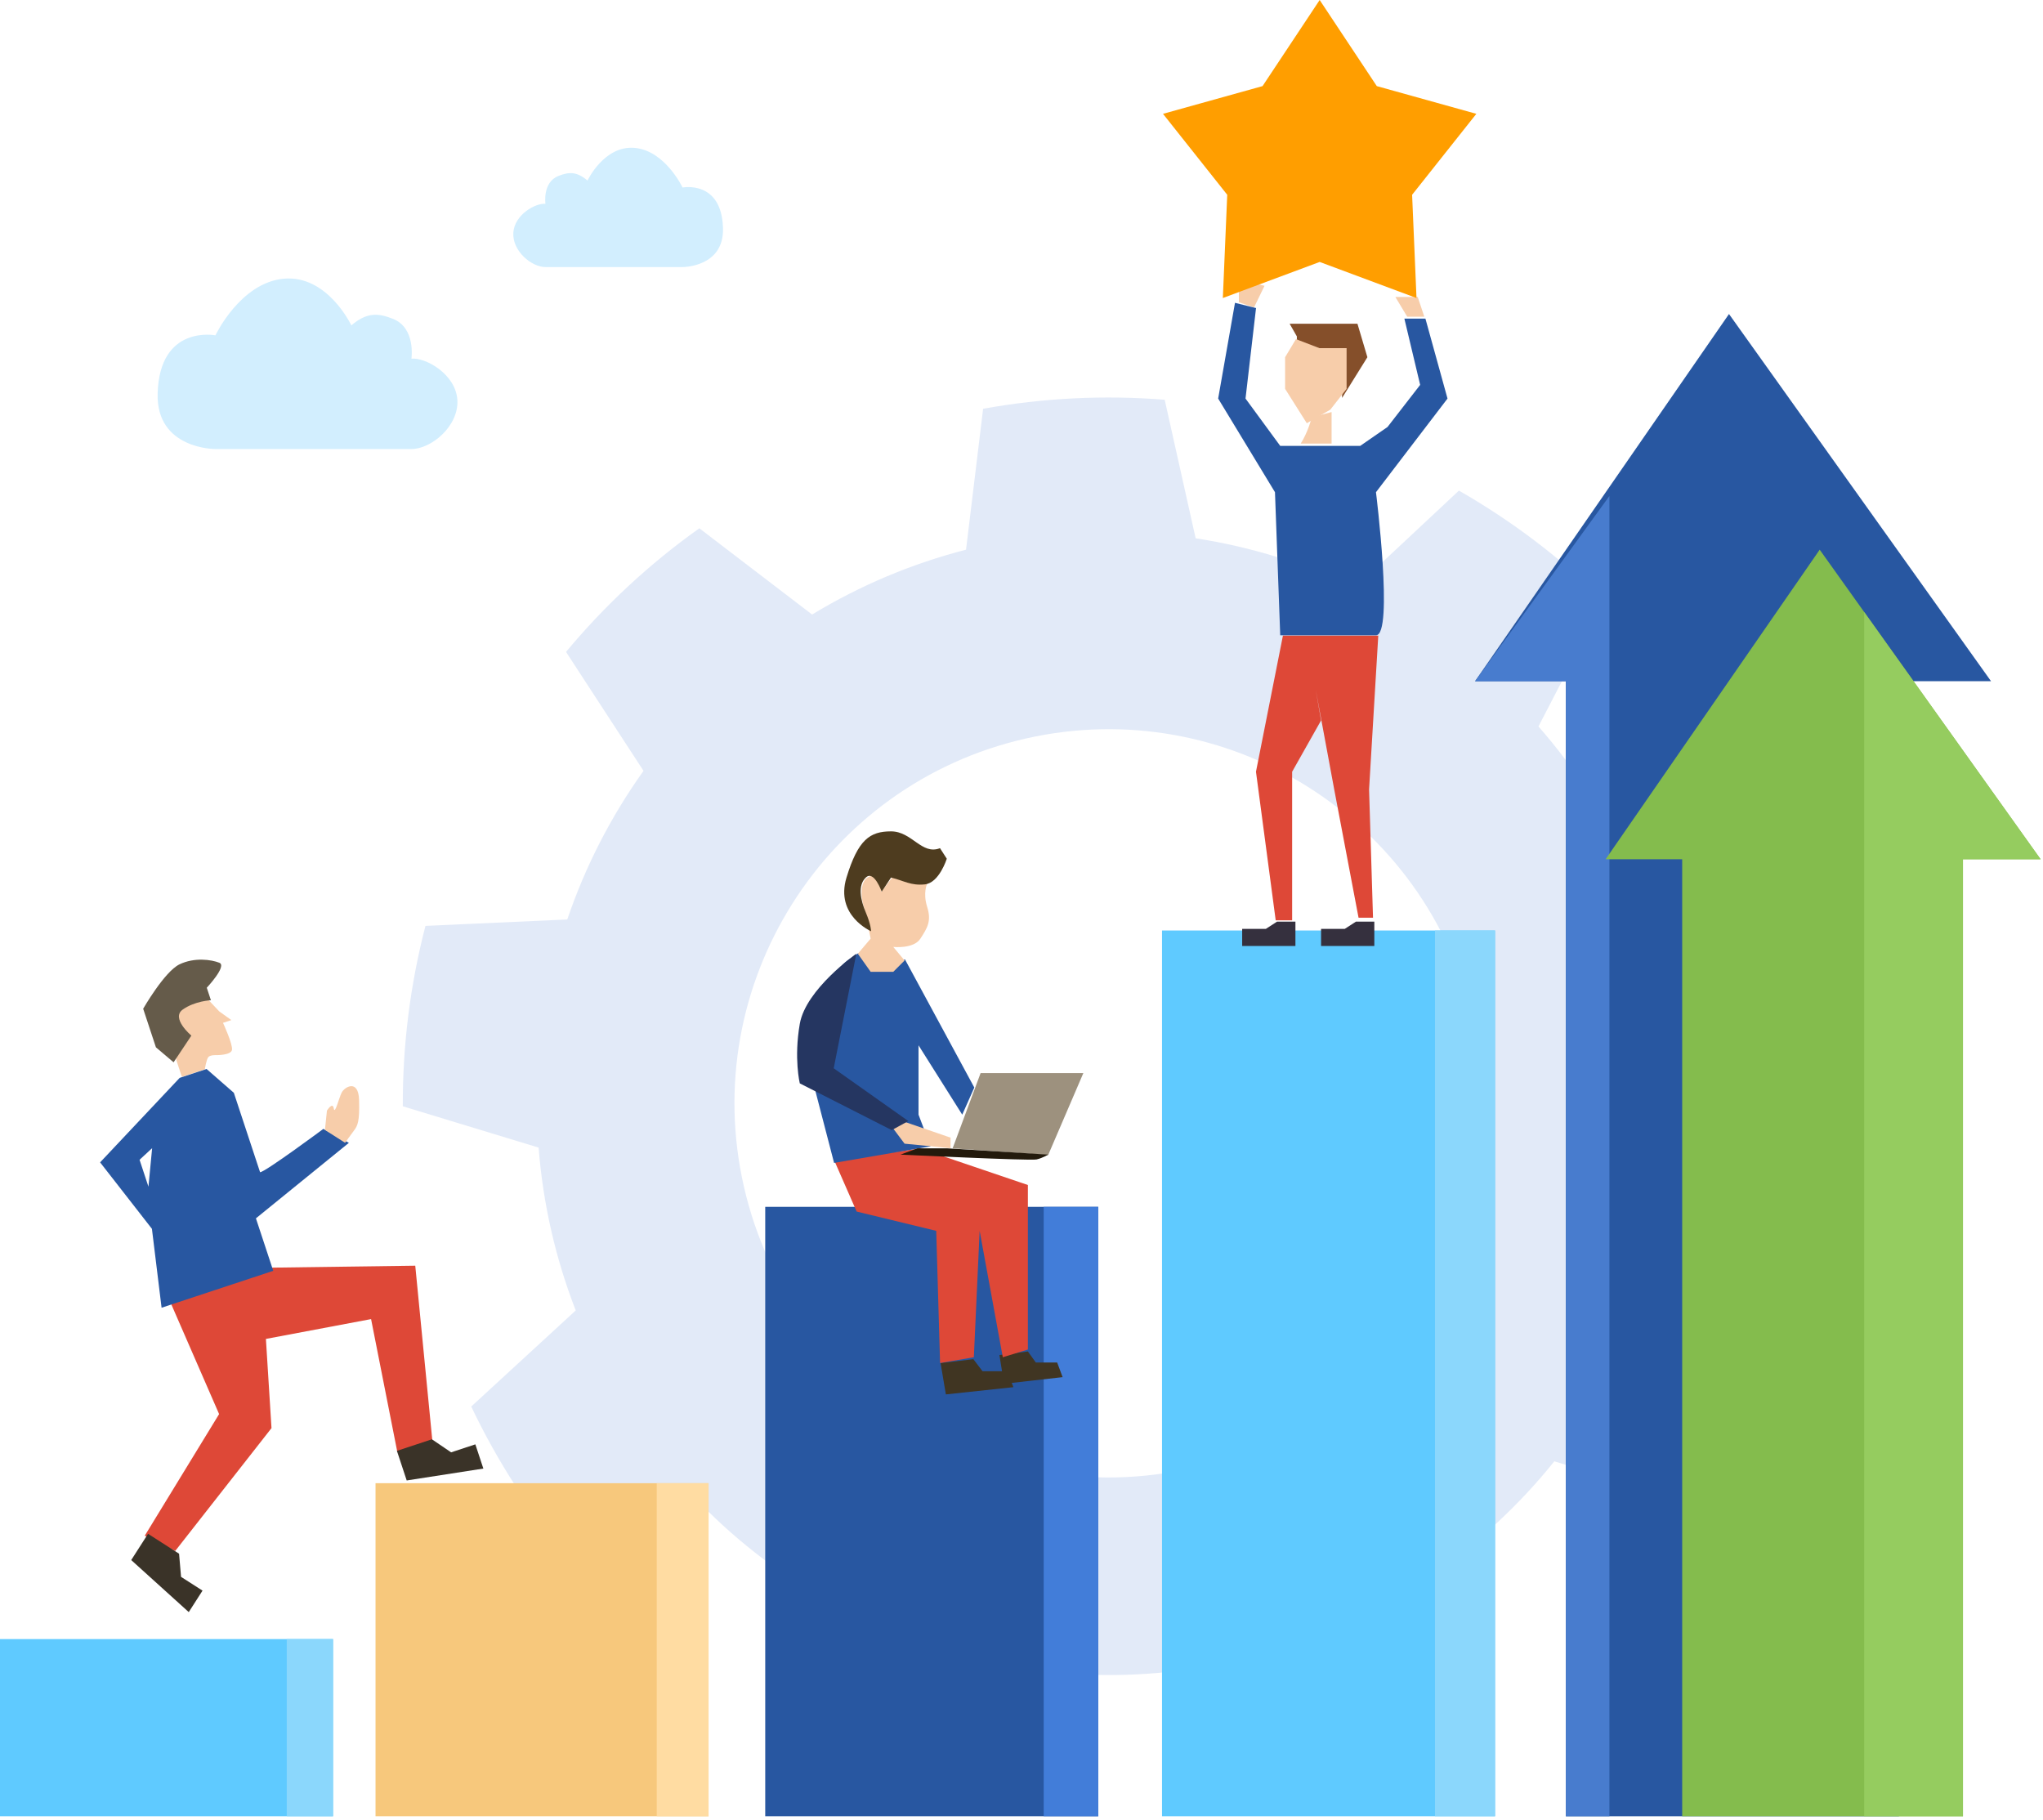 <?xml version="1.0" encoding="UTF-8" standalone="no"?><!DOCTYPE svg PUBLIC "-//W3C//DTD SVG 1.1//EN" "http://www.w3.org/Graphics/SVG/1.1/DTD/svg11.dtd"><svg width="100%" height="100%" viewBox="0 0 247 220" version="1.1" xmlns="http://www.w3.org/2000/svg" xmlns:xlink="http://www.w3.org/1999/xlink" xml:space="preserve" xmlns:serif="http://www.serif.com/" style="fill-rule:evenodd;clip-rule:evenodd;stroke-linejoin:round;stroke-miterlimit:2;"><g id="Rozwój-sklepu-internetowego" serif:id="Rozwój sklepu internetowego"><path d="M218.974,125.298c-0.697,-7.324 -2.339,-14.527 -4.884,-21.43l-17.137,0.923c-2.8,-6.161 -6.49,-11.878 -10.951,-16.967l7.899,-15.235c-5.242,-5.163 -11.13,-9.625 -17.517,-13.277l-12.534,11.722c-6.105,-2.92 -12.606,-4.927 -19.295,-5.958l-3.742,-16.749c-7.334,-0.585 -14.713,-0.219 -21.953,1.089l-2.066,17.037c-6.554,1.688 -12.825,4.329 -18.611,7.839l-13.632,-10.425c-5.995,4.266 -11.412,9.289 -16.118,14.945l9.369,14.379c-3.936,5.506 -7.042,11.559 -9.218,17.967l-17.145,0.777c-1.849,7.121 -2.77,14.452 -2.739,21.809l16.419,4.993c0.524,6.748 2.036,13.381 4.487,19.689l-12.633,11.615c3.16,6.644 7.166,12.852 11.919,18.468l15.788,-6.729c4.738,4.832 10.16,8.942 16.093,12.198l-2.212,17.019c6.692,3.058 13.751,5.238 21.002,6.485l7.769,-15.303c6.735,0.656 13.531,0.319 20.169,-1l9.244,14.459c7.092,-1.959 13.901,-4.827 20.257,-8.532l-3.885,-16.716c5.581,-3.828 10.57,-8.454 14.807,-13.731l16.376,5.134c4.174,-6.059 7.546,-12.633 10.034,-19.557l-13.721,-10.308c1.815,-6.519 2.663,-13.27 2.517,-20.036l15.844,-6.594Zm-40.851,-1.961c5.546,24.336 -9.708,48.597 -34.044,54.144c-24.336,5.547 -48.598,-9.708 -54.144,-34.044c-5.547,-24.336 9.708,-48.597 34.044,-54.144c24.336,-5.547 48.597,9.708 54.144,34.044Z" style="fill:#e2eaf8;"/><rect x="-0" y="198.155" width="40.262" height="21.416" style="fill:#5fcaff;"/><rect x="34.667" y="198.155" width="5.595" height="21.416" style="fill:#8bd7fc;"/><rect x="45.402" y="179.309" width="40.262" height="40.262" style="fill:#f7c87c;"/><rect x="79.402" y="179.309" width="6.262" height="40.262" style="fill:#ffdca2;"/><rect x="92.517" y="145.9" width="40.262" height="73.671" style="fill:#2857a1;"/><rect x="126.184" y="145.9" width="6.595" height="73.671" style="fill:#427dd9;"/><rect x="140.489" y="112.491" width="40.262" height="107.08" style="fill:#5fcaff;"/><rect x="173.489" y="112.491" width="7.262" height="107.08" style="fill:#8bd7fc;"/><path d="M240.716,82.353l-31.68,-44.39l-30.699,44.39l10.98,0l0,137.218l40.262,0l0,-137.218l11.137,0Z" style="fill:#2857a1;"/><path d="M194.579,219.571l0,-159.608l-16.242,22.39l10.98,0l0,137.218l5.262,0Z" style="fill:#487cce;"/><path d="M246.712,103.88l-26.71,-37.426l-25.883,37.426l9.258,0l0,115.691l33.946,0l-0,-115.691l9.389,0Z" style="fill:#84bc4d;"/><path d="M246.712,103.88l-21.335,-29.894l0,145.585l11.946,0l-0,-115.691l9.389,0Z" style="fill:#95cc5f;"/><g><path d="M170.132,38.286l-1.431,-2.384l2.703,-0l0.795,2.384l-2.067,0Z" style="fill:#f7cdaa;"/><path d="M149.781,36.538l0,-2.703l3.101,0.715l-1.272,2.624l-1.829,-0.636Z" style="fill:#f7cdaa;"/><path d="M154.392,111.423l-1.351,0.874l-2.862,-0l-0,2.067l6.439,-0l-0,-2.941l-2.226,-0Z" style="fill:#35303e;"/><path d="M163.931,111.423l-1.351,0.874l-2.862,-0l0,2.067l6.439,-0l0,-2.941l-2.226,-0Z" style="fill:#35303e;"/><path d="M155.107,76.842l-3.259,16.456l2.385,17.966l1.987,-0l0,-17.966l3.498,-6.201l-0.636,-3.657l2.226,12.004l2.941,15.502l1.749,-0l-0.477,-15.502l1.113,-18.602" style="fill:#de4837;"/><path d="M156.791,40.669l-0.874,-1.531l8.2,0l1.202,4.046l-3.061,4.92l0,-2.624l-2.515,-3.171l-2.952,-0.765l0,-0.875Z" style="fill:#854f2a;"/><path d="M154.781,76.802l11.575,0c2.162,0 0,-17.298 0,-17.298l8.649,-11.32l-2.671,-9.667l-2.544,0l1.908,8.013l-3.943,5.088l-3.307,2.289l-9.667,0l-4.197,-5.723l1.272,-10.939l-2.544,-0.636l-2.035,11.575l6.869,11.32l0.635,17.298Z" style="fill:#2857a1;"/><path d="M156.682,40.997l-1.312,2.187l0,3.826l2.624,4.155l2.843,-1.64l1.968,-2.515l-0,-4.92l-3.28,0l-2.843,-1.093Z" style="fill:#f7cdaa;"/><path d="M157.254,53.629c0.874,-1.351 1.351,-3.18 1.351,-3.18l2.385,-0.636l0,3.816" style="fill:#f7cdaa;"/></g><path d="M159.549,0l6.907,10.41l12.035,3.352l-7.766,9.786l0.531,12.482l-11.707,-4.362l-11.707,4.362l0.531,-12.482l-7.766,-9.786l12.035,-3.352l6.907,-10.41Z" style="fill:#ff9e00;"/><g><path d="M21.324,128.176l0.667,2.018l2.773,-0.917c0,0 0.184,-1.186 0.416,-1.472c0.231,-0.287 0.974,-0.246 0.974,-0.246c0,0 1.757,0.026 1.891,-0.624c0.135,-0.651 -1.083,-3.278 -1.083,-3.278l1.009,-0.334l-1.467,-1.053l-1.507,-1.6l-3.274,-0.596l-0.892,4.07l0.493,4.032Z" style="fill:#f7cdaa;"/><path d="M25,119.411c0,-0 2.484,-2.639 1.52,-3.019c-0.965,-0.381 -3.022,-0.68 -4.829,0.197c-1.808,0.877 -4.381,5.363 -4.381,5.363l1.541,4.664l2.137,1.811l2.149,-3.227c0,0 -2.513,-2.106 -1.041,-3.152c1.472,-1.045 3.404,-1.124 3.404,-1.124l-0.5,-1.513Z" style="fill:#655b4a;"/><path d="M20.512,157.232l5.978,13.723l-8.986,14.698l3.679,1.851l11.641,-14.853l-0.676,-10.783l12.715,-2.397l3.178,16.092l4.229,-1.398l-2.065,-21.15l-17.655,0.24l-12.038,3.977Z" style="fill:#de4837;"/><path d="M49.17,178.979l9.268,-1.438l-0.968,-2.928l-2.928,0.967l-2.325,-1.577l-4.23,1.397l1.183,3.579Z" style="fill:#3a3328;"/><path d="M15.864,188.602l6.957,6.291l1.664,-2.596l-2.596,-1.664l-0.24,-2.8l-3.75,-2.404l-2.035,3.173Z" style="fill:#3a3328;"/><path d="M21.721,130.309l-9.617,10.214l6.264,8.035l1.167,9.539l13.502,-4.462l-2.096,-6.344l11.239,-9.127l-3.084,-1.688c-0,0 -7.134,5.293 -7.653,5.236l-3.171,-9.598l-3.298,-2.88l-3.253,1.075Zm-3.773,13.155l0.445,-4.658l-1.52,1.405l1.075,3.253Z" style="fill:#2857a1;"/><path d="M39.284,136.603l0.243,-2.336c0,-0 0.692,-1.111 0.822,-0.271c0.129,0.84 0.623,-1.245 0.958,-1.91c0.334,-0.665 2.026,-1.696 2.107,0.897c0.08,2.593 -0.187,3.125 -0.599,3.667c-0.412,0.543 -1.092,1.506 -1.092,1.506l-2.439,-1.553Z" style="fill:#f7cdaa;"/></g><g><path d="M117.681,164.317l1.108,1.458l2.975,-0l0.758,1.925l-8.166,0.875l-0.641,-3.792l3.966,-0.466Z" style="fill:#403522;"/><path d="M124.271,163.384l0.962,1.338l2.58,-0l0.658,1.766l-7.084,0.803l-0.557,-3.479l3.441,-0.428Z" style="fill:#403522;"/><path d="M111.206,138.828l13.066,4.433l-0,19.889l-3.033,0.933l-2.8,-15.281l-0.7,15.281l-4.083,0.7l-0.466,-15.981l-9.624,-2.333l-2.683,-6.125l10.323,-1.516Z" style="fill:#de4837;"/><path d="M109.409,115.982l8.385,15.493l-1.458,3.281l-5.286,-8.385l-0,8.385l1.458,3.828l-11.666,2.005l-2.369,-9.114c-0,-0 -0.182,-12.759 4.192,-15.493l1.139,-0.775c0,0 0.821,1.549 2.461,1.504c1.64,-0.046 3.144,-0.729 3.144,-0.729Z" style="fill:#2857a1;"/><path d="M109.364,135.622l5.559,1.913l-0,1.276l-5.559,-0.546l-1.367,-1.823l1.367,-0.82Z" style="fill:#f7cdaa;"/><path d="M109.364,116.118l-1.367,-1.64c-0,-0 2.46,0.273 3.281,-1.003c0.82,-1.275 1.367,-2.096 0.82,-3.827c-0.547,-1.732 -0,-2.825 -0,-2.825l-4.101,-0.912l-1.459,1.914c0,0 0.092,-2.278 -1.275,-1.914c-1.368,0.365 -1.213,2.561 -0.821,3.737c0.091,0.273 0.821,3.827 0.821,3.827l-1.55,1.823l1.55,2.187l2.734,0l1.367,-1.367Z" style="fill:#f7cdaa;"/><path d="M113.647,102.539l0.82,1.276c0,0 -0.911,2.916 -2.643,3.099c-1.731,0.182 -2.551,-0.456 -4.101,-0.821l-1.124,1.705c-0,-0 -0.934,-2.651 -1.925,-1.705c-0.992,0.946 -0.642,2.696 -0,4.213c0.641,1.516 0.641,2.275 0.641,2.275c0,-0 -4.374,-1.892 -2.974,-6.488c1.4,-4.595 2.832,-5.586 5.382,-5.586c2.55,-0 3.699,2.898 5.924,2.032Z" style="fill:#4e3c1f;"/><path d="M118.556,129.729l-3.383,9.099l11.548,0.816l4.258,-9.915l-12.423,-0Z" style="fill:#9d917e;"/><path d="M114.531,138.828l-3.616,-0l-2.042,0.758c0,0 15.69,0.758 16.449,0.583c0.758,-0.175 1.399,-0.583 1.399,-0.583l-12.19,-0.758Z" style="fill:#231a0c;"/><path d="M103.531,115.298c-0,0 -6.106,4.284 -6.835,8.476c-0.729,4.192 -0,7.2 -0,7.2l11.118,5.65l2.005,-1.094l-9.022,-6.379l2.734,-13.853Z" style="fill:#253661;"/></g><path d="M26.047,54.286l23.695,-0c2.407,-0 5.739,-2.777 5.554,-5.924c-0.185,-3.147 -3.888,-5.183 -5.554,-4.998c0,-0 0.55,-3.705 -2.221,-4.813c-1.851,-0.741 -3.194,-0.787 -5.045,0.786c0,0 -2.869,-6.108 -8.145,-5.646c-5.276,0.463 -8.284,6.85 -8.284,6.85c0,-0 -6.759,-1.335 -6.988,7.034c-0.185,6.757 6.988,6.711 6.988,6.711Z" style="fill:#d2eefe;"/><path d="M82.522,32.286l-16.576,-0c-1.684,-0 -4.015,-1.943 -3.885,-4.144c0.129,-2.202 2.719,-3.627 3.885,-3.497c-0,-0 -0.385,-2.592 1.554,-3.367c1.295,-0.518 2.234,-0.551 3.529,0.55c-0,0 2.007,-4.274 5.698,-3.95c3.691,0.324 5.795,4.792 5.795,4.792c0,-0 4.729,-0.933 4.889,4.921c0.13,4.727 -4.889,4.695 -4.889,4.695Z" style="fill:#d2eefe;"/></g></svg>
